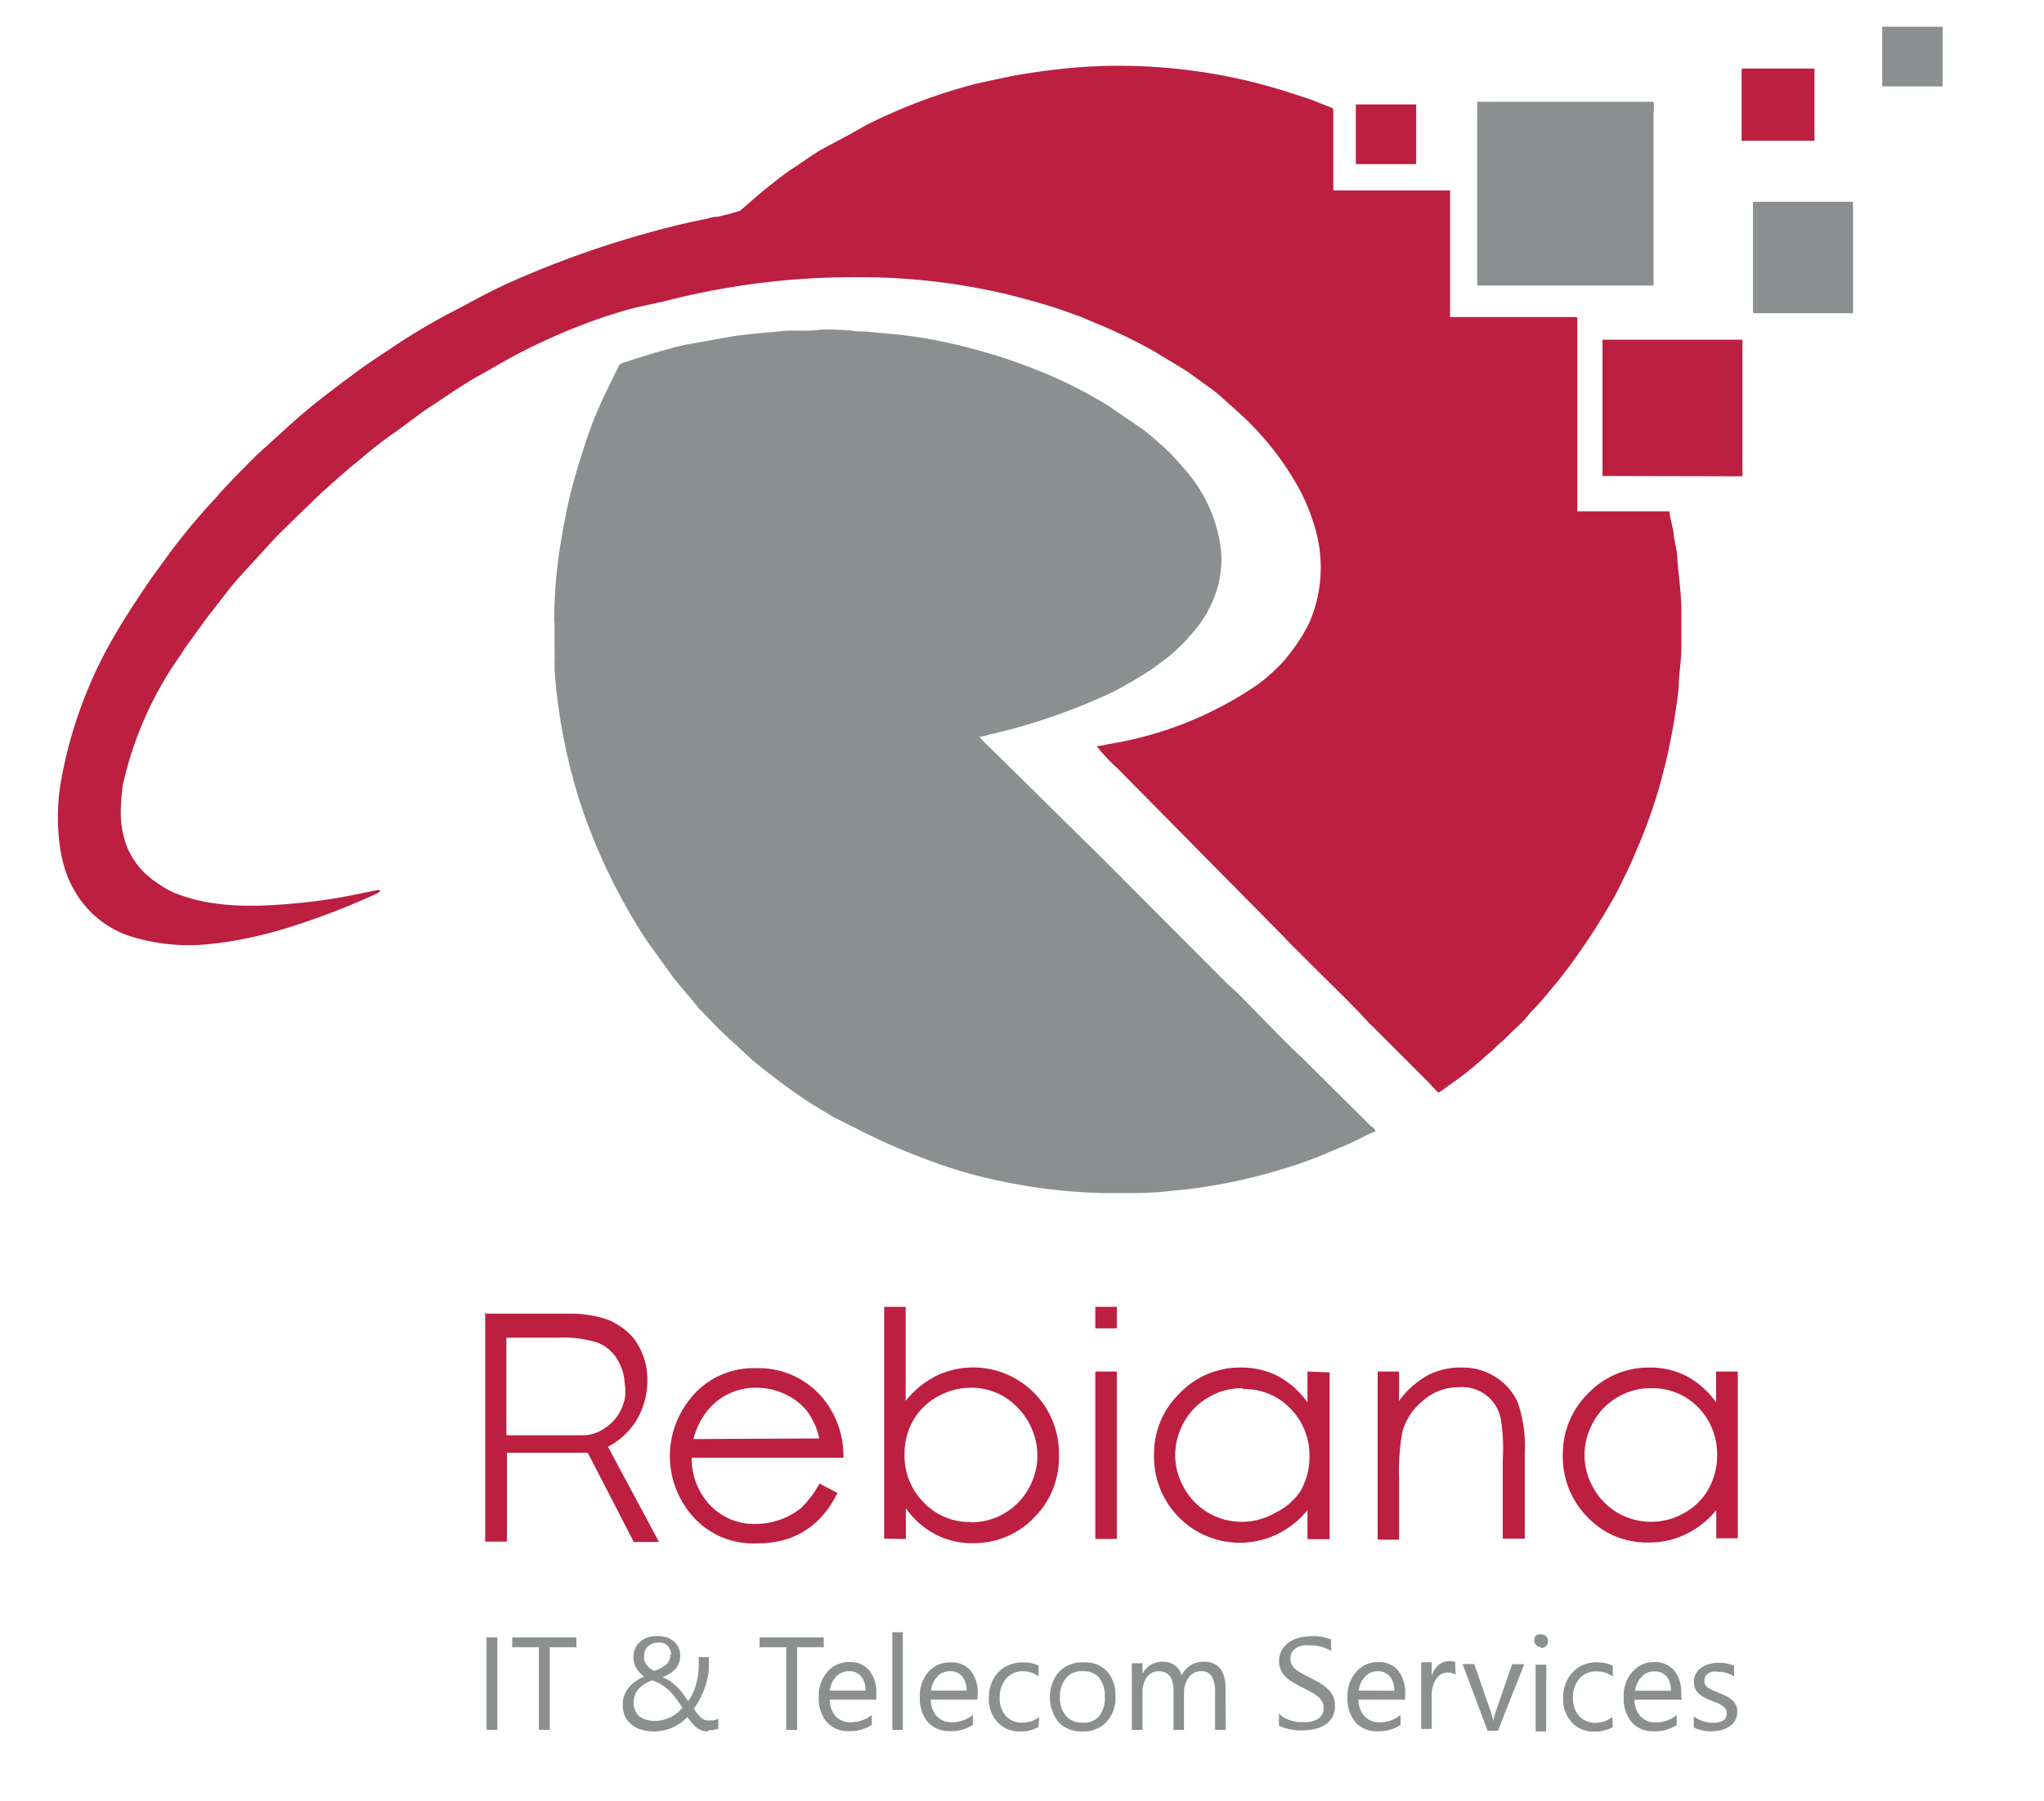 <svg id="Layer_1" data-name="Layer 1" xmlns="http://www.w3.org/2000/svg" xmlns:xlink="http://www.w3.org/1999/xlink" viewBox="0 0 122.55 107.97"><defs><style>.cls-1{fill:none;}.cls-2{clip-path:url(#clip-path);}.cls-3{clip-path:url(#clip-path-2);}.cls-4,.cls-6{fill:#bc1f40;}.cls-4,.cls-5{fill-rule:evenodd;}.cls-5,.cls-7{fill:#8c8f90;}</style><clipPath id="clip-path"><path class="cls-1" d="M-4.09,0H129.77q0,58.34,0,116.67l-133.9.73Z"/></clipPath><clipPath id="clip-path-2"><rect class="cls-1" x="-4.09" y="-36.96" width="133.89" height="189.36"/></clipPath></defs><g class="cls-2"><g class="cls-3"><path class="cls-4" d="M3.48,48.55v.09a12.36,12.36,0,0,0,.2,2.65,8,8,0,0,0,.41,1.37,6.45,6.45,0,0,0,.29.59c.06.13.1.16.16.28a6,6,0,0,0,3.24,2.6,11.75,11.75,0,0,0,4.13.53,20.26,20.26,0,0,0,2.8-.38,25.56,25.56,0,0,0,2.89-.76,45.25,45.25,0,0,0,4.93-1.91l.16-.08c.16-.14.1-.17-.07-.16L21,53.7c-.92.18-1.87.32-2.81.42-2.67.27-5.4.39-7.82-.62A7.15,7.15,0,0,1,9.5,53l-.39-.28-.39-.33A4.77,4.77,0,0,1,7.6,50.74a5.78,5.78,0,0,1-.35-2.36,12.72,12.72,0,0,1,.11-1.28,21.41,21.41,0,0,1,3.4-7.73c.19-.28.36-.56.56-.83l1.17-1.61c.67-.82,1.28-1.7,2-2.48l1.83-2c.44-.48.93-.93,1.39-1.39l.89-.86.18-.18c.51-.5,1.94-1.78,2.59-2.29l.37-.31a24.12,24.12,0,0,1,2-1.54c.67-.48,1.31-1,2-1.45,1-.65,1.95-1.34,3-1.92.74-.41,1.47-.85,2.21-1.24a37.16,37.16,0,0,1,5.4-2.31l1.07-.33c.91-.27,1.88-.42,2.79-.66a45.47,45.47,0,0,1,11.25-1.35,38.44,38.44,0,0,1,8.81,1c1.09.27,2.27.59,3.31.94.36.12.68.25,1,.36s.69.27,1,.41a30.78,30.78,0,0,1,3.57,1.71l2,1.21,1.63,1.18c.41.31.75.66,1.15,1l.73.67A17.53,17.53,0,0,1,78,29.51a11.81,11.81,0,0,1,.8,2,8.36,8.36,0,0,1-.3,5.83,10.28,10.28,0,0,1-1.29,2,7.18,7.18,0,0,1-.95,1l-.38.34-.42.33a22,22,0,0,1-9.06,3.62,3.39,3.39,0,0,1-.65.11A10.88,10.88,0,0,0,67,46.07L77,56.2c.49.54,1,1,1.52,1.54,1.13,1.13,2.28,2.22,3.37,3.39l.15.17c.11.12.22.21.34.33l3.22,3.22c.22.23.43.47.64.67.26-.14.5-.36.75-.52a20.4,20.4,0,0,0,2.14-1.72c.13-.12.21-.16.34-.29.32-.34.68-.61,1-.94s.78-.71,1.11-1.11c.08-.09.08-.11.16-.2l.62-.66c.11-.14.19-.21.29-.34l.88-1.07.57-.74A40.25,40.25,0,0,0,96.66,54c.32-.54.58-1.12.86-1.68s.53-1.19.79-1.79a31.1,31.1,0,0,0,1.58-4.9,37.25,37.25,0,0,0,.76-4.42c0-.81.16-1.57.16-2.42V36.74c0-1.07-.15-2.1-.24-3.14,0-.5-.14-1-.22-1.49,0-.26-.07-.46-.12-.71a5.32,5.32,0,0,1-.14-.74H94.57V19.13c0-.09,0-.12-.12-.12H86.94V11.42h-7V6.61c0-.14-.14-.17-.26-.21l-1-.4c-1-.34-1.92-.63-2.91-.91A33.54,33.54,0,0,0,65.16,4a39.9,39.9,0,0,0-4.49.56l-1.38.29L58.62,5a32.4,32.4,0,0,0-6.74,2.53L51.05,8l-.29.16L49.18,9c-.18.11-.33.23-.53.34l-1,.68c-.68.44-1.3.95-1.93,1.45l-1.34,1.16A11.09,11.09,0,0,1,43,13c-.27,0-.48.08-.73.14l-.7.14A59.07,59.07,0,0,0,32,16.32c-1.17.48-2.31,1-3.44,1.61l-1.37.73a36.47,36.47,0,0,0-3.41,2c-.85.57-1.71,1.12-2.53,1.73-1.2.9-2.41,1.79-3.53,2.79-.1.08-.13.13-.23.2l-1.54,1.4c-.68.59-1.29,1.25-1.93,1.89l-.81.86c-.09.09-.1.13-.18.22a39.43,39.43,0,0,0-2.88,3.44L9.06,34.69c-.68,1-1.35,2-2,3.09A26.48,26.48,0,0,0,3.63,47a12.33,12.33,0,0,0-.15,1.56"/><path class="cls-5" d="M33.25,37.34c0,.6,0,1.3,0,1.87a4.34,4.34,0,0,1,0,.51c0,.21,0,.25,0,.48a34.53,34.53,0,0,0,1.25,7c.09.28.15.52.24.8l.26.77a35.29,35.29,0,0,0,3.76,7.61l1.51,2.1c.52.69,1.1,1.31,1.65,2a3.19,3.19,0,0,0,.26.26l.75.79c.61.61,1.25,1.16,1.87,1.75.44.42.94.79,1.42,1.17.78.61,1.58,1.18,2.41,1.72l1.28.78L52,68a37.34,37.34,0,0,0,3.63,1.55,28.94,28.94,0,0,0,3.17,1c1.11.27,2.25.5,3.46.67a31.73,31.73,0,0,0,4.11.32h.94c.88,0,1.8,0,2.78-.12a32.13,32.13,0,0,0,6.66-1.28c.58-.17,1.17-.35,1.73-.57l.41-.15,2-.84c.41-.16,1.24-.66,1.57-.73,0-.18-.21-.27-.33-.39l-4.09-4.06c-.88-.8-2.08-2.07-3-3-.39-.39-.77-.81-1.2-1.18l0,0-.18-.17-.11-.1L68.41,53.8c-1.17-1.17-2.33-2.36-3.52-3.51l-5.42-5.35a6.75,6.75,0,0,1-.75-.77,2.63,2.63,0,0,0,.62-.13,35.72,35.72,0,0,0,7.47-2.59A25.67,25.67,0,0,0,69.24,40l.45-.34c.15-.11.29-.21.43-.33a12.77,12.77,0,0,0,1-.94c.08-.09.09-.12.18-.22a6.89,6.89,0,0,0,1.27-1.83,6.33,6.33,0,0,0,.65-3.21,8.79,8.79,0,0,0-2.2-5l-.26-.3a11.32,11.32,0,0,0-1.08-1.11c-.4-.33-.78-.71-1.2-1l-2-1.37-.34-.21a27.6,27.6,0,0,0-4.09-2,34.09,34.09,0,0,0-6-1.75A25.17,25.17,0,0,0,53.16,20l-1-.1c-.34-.05-.7,0-1-.06s-1.73-.11-2.08-.06c-.63.1-1.51,0-2.17.07-1,.11-2,.16-3,.32L41,20.69c-1.18.28-2.31.63-3.44,1-.46.15-.39.11-.59.52l-.72,1.47A24.22,24.22,0,0,0,35,26.87c-.27.84-.54,1.71-.76,2.58-.3,1.22-.52,2.4-.72,3.73a28.79,28.79,0,0,0-.29,4.16"/><path class="cls-5" d="M88.57,17.12H99.14V6.77a2.11,2.11,0,0,0,0-.67H88.57Z"/><polygon class="cls-4" points="96.08 28.54 104.47 28.56 104.47 20.37 96.08 20.37 96.08 28.54"/><path class="cls-5" d="M105.1,12.22v6.44c0,.09,0,.12.12.12h5.88V12.1h-5.88c-.09,0-.12,0-.12.12"/><path class="cls-4" d="M104.42,4.23V8.44h4.37V4.11h-4.25c-.09,0-.12,0-.12.12"/><rect class="cls-6" x="81.29" y="6.26" width="3.62" height="3.58"/><rect class="cls-7" x="112.85" y="1.6" width="3.62" height="3.58"/><path class="cls-6" d="M30.36,80.18v5.88l4.71,0a2.43,2.43,0,0,0,.47-.08,2.16,2.16,0,0,0,.45-.18,3,3,0,0,0,.83-.64,3,3,0,0,0,.63-1.24,2.91,2.91,0,0,0,0-1,2.87,2.87,0,0,0-.19-.9,3.12,3.12,0,0,0-.29-.58,2.43,2.43,0,0,0-1.16-.94,7,7,0,0,0-2.37-.29l-3.12,0m-1.27-1.44H32c.86,0,1.58,0,2.09,0a6.85,6.85,0,0,1,2.4.38,4.12,4.12,0,0,1,1.42,1,4,4,0,0,1,.9,2.65,4.59,4.59,0,0,1-.62,2.31,4.35,4.35,0,0,1-1.74,1.64l3.06,5.71H38l-2.76-5.35-4.85,0v5.33h-1.3l0-13.78"/><path class="cls-6" d="M49.12,86.25a4.26,4.26,0,0,0-.75-1.66,3.7,3.7,0,0,0-1.32-1,4,4,0,0,0-1.73-.38,3.71,3.71,0,0,0-2.56,1,4.29,4.29,0,0,0-1.18,2.08Zm0,2.7,1.09.57A5.92,5.92,0,0,1,49,91.21a4.86,4.86,0,0,1-1.59,1,5.65,5.65,0,0,1-2,.33,4.82,4.82,0,0,1-3.86-1.6,5.45,5.45,0,0,1-.22-7,4.83,4.83,0,0,1,4-1.9,5,5,0,0,1,4.12,1.94,5.47,5.47,0,0,1,1.12,3.43h-9.1a4.05,4.05,0,0,0,1.12,2.86,3.64,3.64,0,0,0,2.69,1.11,4.46,4.46,0,0,0,1.5-.26,4.19,4.19,0,0,0,1.25-.7A6.08,6.08,0,0,0,49.11,89"/><path class="cls-6" d="M58.21,91.28a3.94,3.94,0,0,0,3.45-2,4.05,4.05,0,0,0,.54-2,4.18,4.18,0,0,0-2-3.53,3.81,3.81,0,0,0-2-.54,4.05,4.05,0,0,0-2,.54,3.81,3.81,0,0,0-1.46,1.44,4.13,4.13,0,0,0-.51,2,4,4,0,0,0,1.15,2.9,3.78,3.78,0,0,0,2.82,1.17m-5.19,1V78.36h1.29V84a5.46,5.46,0,0,1,1.83-1.5,5.13,5.13,0,0,1,5.85,1,5.15,5.15,0,0,1,1.51,3.75A5.08,5.08,0,0,1,62,91a5,5,0,0,1-3.67,1.53A4.7,4.7,0,0,1,56.08,92a5,5,0,0,1-1.77-1.57v1.85Z"/><rect class="cls-6" x="65.67" y="82.24" width="1.29" height="10.04"/><path class="cls-6" d="M74.49,83.24a3.8,3.8,0,0,0-2,.53A3.85,3.85,0,0,0,71,85.25a4.05,4.05,0,0,0-.54,2,4,4,0,0,0,.55,2,3.94,3.94,0,0,0,3.43,2,4,4,0,0,0,2-.53A3.74,3.74,0,0,0,78,89.36a4.13,4.13,0,0,0,.51-2,4,4,0,0,0-1.15-2.91,3.81,3.81,0,0,0-2.82-1.16m5.18-1v10H78.39V90.55A5.39,5.39,0,0,1,76.56,92a5.14,5.14,0,0,1-5.86-1,5.19,5.19,0,0,1-1.51-3.75,5.05,5.05,0,0,1,1.53-3.7A5,5,0,0,1,74.39,82a4.77,4.77,0,0,1,2.24.52,5.2,5.2,0,0,1,1.76,1.57V82.24Z"/><path class="cls-6" d="M82.6,82.24h1.28V84a5.38,5.38,0,0,1,1.73-1.54A4.28,4.28,0,0,1,87.67,82a3.63,3.63,0,0,1,2,.57A3.46,3.46,0,0,1,91,84.1a8,8,0,0,1,.42,3v5.16H90.1V87.49A11.31,11.31,0,0,0,90,85.18a2.36,2.36,0,0,0-2.54-2A3.19,3.19,0,0,0,85.3,84a3.61,3.61,0,0,0-1.23,1.91,13.47,13.47,0,0,0-.19,2.73v3.68H82.6Z"/><path class="cls-6" d="M99,83.24a3.8,3.8,0,0,0-2,.53,3.85,3.85,0,0,0-1.46,1.48,4.05,4.05,0,0,0-.54,2,4,4,0,0,0,.55,2,3.94,3.94,0,0,0,3.43,2,4,4,0,0,0,2-.53,3.74,3.74,0,0,0,1.46-1.44,4.13,4.13,0,0,0,.51-2,4,4,0,0,0-1.15-2.91A3.81,3.81,0,0,0,99,83.24m5.19-1v10h-1.29V90.55A5.39,5.39,0,0,1,101.06,92a4.94,4.94,0,0,1-2.21.49A4.89,4.89,0,0,1,95.21,91a5.15,5.15,0,0,1-1.51-3.75,5.08,5.08,0,0,1,1.52-3.7A5,5,0,0,1,98.89,82a4.77,4.77,0,0,1,2.24.52,5.2,5.2,0,0,1,1.76,1.57V82.24Z"/><rect class="cls-6" x="65.67" y="78.36" width="1.29" height="1.29"/><rect class="cls-7" x="29.17" y="98.18" width="0.65" height="5.55"/><polygon class="cls-7" points="34.56 98.77 32.96 98.77 32.96 103.73 32.31 103.72 32.31 98.77 30.71 98.77 30.71 98.18 34.56 98.18 34.56 98.77"/><path class="cls-7" d="M42.46,103.82a1.23,1.23,0,0,1-.39-.06,1.34,1.34,0,0,1-.31-.17,3.44,3.44,0,0,1-.27-.27c-.09-.11-.19-.23-.28-.36a3.73,3.73,0,0,1-.36.32,3.35,3.35,0,0,1-.45.27,2.47,2.47,0,0,1-.54.19,2.61,2.61,0,0,1-.64.08,2.65,2.65,0,0,1-.77-.11,1.58,1.58,0,0,1-.59-.31,1.28,1.28,0,0,1-.39-.5,1.62,1.62,0,0,1-.13-.68,1.57,1.57,0,0,1,.33-1,2.49,2.49,0,0,1,.95-.69c-.07-.06-.15-.12-.23-.2a1.33,1.33,0,0,1-.21-.26,1,1,0,0,1-.14-.32,1.16,1.16,0,0,1-.06-.38,1.35,1.35,0,0,1,.11-.55,1.19,1.19,0,0,1,.31-.39,1.31,1.31,0,0,1,.45-.25,2.12,2.12,0,0,1,.57-.08,1.87,1.87,0,0,1,.55.08,1.37,1.37,0,0,1,.43.24,1.13,1.13,0,0,1,.28.37,1.09,1.09,0,0,1,.1.48,1.2,1.2,0,0,1-.26.78,2.17,2.17,0,0,1-.8.52,2.51,2.51,0,0,1,.49.25l.4.34a4.47,4.47,0,0,1,.34.4l.31.44a3.07,3.07,0,0,0,.47-1,3.66,3.66,0,0,0,.16-1.1,1.27,1.27,0,0,0,0-.28,2.34,2.34,0,0,0,0-.26h.61c0,.09,0,.17,0,.24s0,.17,0,.28a3.33,3.33,0,0,1-.07.7,5,5,0,0,1-.2.69,4.15,4.15,0,0,1-.29.64,4.72,4.72,0,0,1-.34.55l.24.33a2.49,2.49,0,0,0,.23.23.8.8,0,0,0,.24.13.76.76,0,0,0,.27,0,1,1,0,0,0,.24,0l.25-.08v.59l-.3.08a1.53,1.53,0,0,1-.3,0m-3.24-.55a1.9,1.9,0,0,0,.54-.07,2.29,2.29,0,0,0,.46-.17,2.45,2.45,0,0,0,.38-.24l.31-.3c-.16-.25-.31-.46-.44-.63a4.55,4.55,0,0,0-.4-.45,2.24,2.24,0,0,0-.44-.32,2.91,2.91,0,0,0-.53-.26,4.71,4.71,0,0,0-.45.22,1.6,1.6,0,0,0-.35.28,1,1,0,0,0-.23.37,1.28,1.28,0,0,0-.09.5,1,1,0,0,0,.1.46.88.88,0,0,0,.26.34,1.25,1.25,0,0,0,.4.2,1.79,1.79,0,0,0,.48.07m1-4a.67.67,0,0,0-.08-.33.58.58,0,0,0-.18-.23.92.92,0,0,0-.24-.13,1.26,1.26,0,0,0-.27,0,.84.84,0,0,0-.6.21.69.69,0,0,0-.23.56.92.92,0,0,0,0,.29,1.08,1.08,0,0,0,.14.26,1.37,1.37,0,0,0,.2.22,1.28,1.28,0,0,0,.25.15,2.06,2.06,0,0,0,.73-.39.75.75,0,0,0,.24-.57"/><polygon class="cls-7" points="49.39 98.77 47.79 98.77 47.79 103.73 47.14 103.73 47.14 98.77 45.54 98.77 45.54 98.18 49.39 98.18 49.39 98.77"/><path class="cls-7" d="M52.54,101.91H49.75a1.51,1.51,0,0,0,.35,1,1.24,1.24,0,0,0,.94.36,2,2,0,0,0,1.23-.44v.59a2.26,2.26,0,0,1-1.38.38,1.68,1.68,0,0,1-1.32-.54,2.2,2.2,0,0,1-.48-1.52,2.16,2.16,0,0,1,.52-1.5,1.69,1.69,0,0,1,1.31-.58,1.49,1.49,0,0,1,1.2.5,2.1,2.1,0,0,1,.42,1.39Zm-.65-.54a1.32,1.32,0,0,0-.26-.86.93.93,0,0,0-.73-.3,1,1,0,0,0-.76.32,1.44,1.44,0,0,0-.39.84Z"/><rect class="cls-7" x="53.5" y="97.87" width="0.63" height="5.86"/><path class="cls-7" d="M58.6,101.91H55.81a1.51,1.51,0,0,0,.35,1,1.24,1.24,0,0,0,.94.36,2,2,0,0,0,1.23-.44v.59a2.26,2.26,0,0,1-1.38.38,1.68,1.68,0,0,1-1.32-.54,2.2,2.2,0,0,1-.48-1.52,2.16,2.16,0,0,1,.52-1.5A1.69,1.69,0,0,1,57,99.68a1.49,1.49,0,0,1,1.2.5,2.11,2.11,0,0,1,.42,1.4Zm-.65-.54a1.27,1.27,0,0,0-.26-.85.89.89,0,0,0-.73-.31,1,1,0,0,0-.76.32,1.4,1.4,0,0,0-.38.84Z"/><path class="cls-7" d="M62.26,103.55a2.06,2.06,0,0,1-1.08.27,1.79,1.79,0,0,1-1.37-.55,2,2,0,0,1-.52-1.43,2.22,2.22,0,0,1,.56-1.57,2,2,0,0,1,1.5-.59,2.07,2.07,0,0,1,.92.19v.65a1.58,1.58,0,0,0-.94-.31,1.28,1.28,0,0,0-1,.44,1.64,1.64,0,0,0-.39,1.14,1.56,1.56,0,0,0,.37,1.1,1.25,1.25,0,0,0,1,.4,1.57,1.57,0,0,0,1-.34Z"/><path class="cls-7" d="M64.88,103.82a1.85,1.85,0,0,1-1.41-.55,2.41,2.41,0,0,1,0-3A1.92,1.92,0,0,1,65,99.68a1.78,1.78,0,0,1,1.38.54,2.19,2.19,0,0,1,.5,1.52,2.1,2.1,0,0,1-.54,1.51,1.85,1.85,0,0,1-1.43.57m0-3.61a1.19,1.19,0,0,0-1,.42,1.68,1.68,0,0,0-.36,1.14,1.61,1.61,0,0,0,.36,1.11,1.22,1.22,0,0,0,1,.41,1.16,1.16,0,0,0,1-.4,1.71,1.71,0,0,0,.33-1.13,1.77,1.77,0,0,0-.33-1.15,1.19,1.19,0,0,0-1-.4"/><path class="cls-7" d="M73.49,103.73h-.64v-2.27a1.74,1.74,0,0,0-.2-.95.76.76,0,0,0-.68-.3.87.87,0,0,0-.69.37,1.44,1.44,0,0,0-.29.89v2.26h-.63v-2.35q0-1.17-.9-1.17a.84.84,0,0,0-.69.35,1.47,1.47,0,0,0-.27.91v2.26h-.64v-4h.64v.63h0a1.34,1.34,0,0,1,1.23-.72,1.1,1.1,0,0,1,.71.23,1.08,1.08,0,0,1,.41.59,1.42,1.42,0,0,1,1.32-.82c.87,0,1.31.54,1.31,1.61Z"/><path class="cls-7" d="M76.68,103.51v-.77A1.27,1.27,0,0,0,77,103a2.54,2.54,0,0,0,.38.16l.41.1.38,0a1.49,1.49,0,0,0,.9-.22.77.77,0,0,0,.29-.64.71.71,0,0,0-.1-.39,1,1,0,0,0-.27-.3,2.65,2.65,0,0,0-.41-.27l-.51-.26-.55-.3a2.44,2.44,0,0,1-.43-.33,1.28,1.28,0,0,1-.29-.41,1.19,1.19,0,0,1-.11-.54,1.16,1.16,0,0,1,.17-.66,1.49,1.49,0,0,1,.43-.47,2,2,0,0,1,.62-.27,2.82,2.82,0,0,1,.71-.09,2.71,2.71,0,0,1,1.19.2V99a2.23,2.23,0,0,0-1.26-.34,2.18,2.18,0,0,0-.43,0,1.09,1.09,0,0,0-.37.14.88.88,0,0,0-.28.26.81.81,0,0,0-.1.39.87.87,0,0,0,.08.37,1,1,0,0,0,.23.28,2.26,2.26,0,0,0,.38.24c.15.09.32.17.51.27s.39.2.57.31a2.91,2.91,0,0,1,.47.36,1.43,1.43,0,0,1,.31.43,1.23,1.23,0,0,1,.12.55,1.37,1.37,0,0,1-.16.7,1.35,1.35,0,0,1-.43.46,2,2,0,0,1-.63.26,3.67,3.67,0,0,1-.75.08l-.33,0-.39-.07a2.36,2.36,0,0,1-.38-.1,1.13,1.13,0,0,1-.29-.13"/><path class="cls-7" d="M84.25,101.91h-2.8a1.47,1.47,0,0,0,.36,1,1.2,1.2,0,0,0,.93.36,1.9,1.9,0,0,0,1.23-.44v.6a2.32,2.32,0,0,1-1.38.38,1.68,1.68,0,0,1-1.32-.54,2.22,2.22,0,0,1-.48-1.52,2.17,2.17,0,0,1,.53-1.51,1.7,1.7,0,0,1,1.3-.58,1.49,1.49,0,0,1,1.2.5,2.13,2.13,0,0,1,.43,1.4Zm-.65-.53a1.3,1.3,0,0,0-.27-.86.9.9,0,0,0-.72-.31,1,1,0,0,0-.77.33,1.49,1.49,0,0,0-.38.83Z"/><path class="cls-7" d="M87.27,100.42a.74.74,0,0,0-.48-.13.82.82,0,0,0-.68.38,1.82,1.82,0,0,0-.27,1v2h-.63v-4h.63v.82h0a1.3,1.3,0,0,1,.41-.65.92.92,0,0,1,.62-.23,1,1,0,0,1,.38.05Z"/><path class="cls-7" d="M91.39,99.78l-1.58,4h-.62l-1.5-4h.7l1,2.88a3,3,0,0,1,.14.56h0a2.67,2.67,0,0,1,.13-.54l1-2.89Z"/><path class="cls-7" d="M92.4,98.77a.38.38,0,0,1-.29-.12.37.37,0,0,1-.12-.29.41.41,0,0,1,.12-.3A.42.42,0,0,1,92.4,98a.44.44,0,0,1,.29.11.41.41,0,0,1,.12.3.41.41,0,0,1-.41.41m.3,5h-.63v-4h.64Z"/><path class="cls-7" d="M96.69,103.56a2.11,2.11,0,0,1-1.08.27,1.77,1.77,0,0,1-1.37-.55,2,2,0,0,1-.52-1.43,2.2,2.2,0,0,1,.56-1.57,1.94,1.94,0,0,1,1.5-.6,2.11,2.11,0,0,1,.92.2v.65a1.61,1.61,0,0,0-1-.31,1.27,1.27,0,0,0-1,.43,1.64,1.64,0,0,0-.39,1.14,1.57,1.57,0,0,0,.36,1.1,1.27,1.27,0,0,0,1,.41,1.61,1.61,0,0,0,1-.35Z"/><path class="cls-7" d="M100.83,101.92H98a1.47,1.47,0,0,0,.36,1,1.24,1.24,0,0,0,.94.36,2,2,0,0,0,1.23-.44v.59a2.32,2.32,0,0,1-1.38.38,1.68,1.68,0,0,1-1.32-.54,2.22,2.22,0,0,1-.48-1.52,2.14,2.14,0,0,1,.52-1.5,1.69,1.69,0,0,1,1.3-.59,1.5,1.5,0,0,1,1.21.51,2.1,2.1,0,0,1,.42,1.39Zm-.65-.54a1.32,1.32,0,0,0-.26-.86.93.93,0,0,0-.73-.3,1,1,0,0,0-.76.32,1.44,1.44,0,0,0-.39.84Z"/><path class="cls-7" d="M101.55,103.59v-.68a1.87,1.87,0,0,0,1.14.39c.56,0,.84-.19.84-.56a.54.54,0,0,0-.07-.27.73.73,0,0,0-.2-.19,1.47,1.47,0,0,0-.28-.16l-.36-.14c-.17-.07-.33-.14-.46-.21a1.4,1.4,0,0,1-.33-.24.83.83,0,0,1-.2-.3,1,1,0,0,1-.07-.4.88.88,0,0,1,.13-.49A.9.9,0,0,1,102,100a1.51,1.51,0,0,1,.48-.22,2.1,2.1,0,0,1,.56-.08,2.3,2.3,0,0,1,.93.18v.64a1.83,1.83,0,0,0-1-.28,1,1,0,0,0-.32,0,.82.82,0,0,0-.25.11.55.55,0,0,0-.16.18.56.56,0,0,0-.05.23.48.48,0,0,0,.22.44l.26.15.35.14.48.21a1.8,1.8,0,0,1,.35.24.87.87,0,0,1,.31.72,1.07,1.07,0,0,1-.13.51,1.33,1.33,0,0,1-.35.36,1.75,1.75,0,0,1-.5.21,2.27,2.27,0,0,1-.59.07,2.21,2.21,0,0,1-1.06-.24"/></g></g></svg>